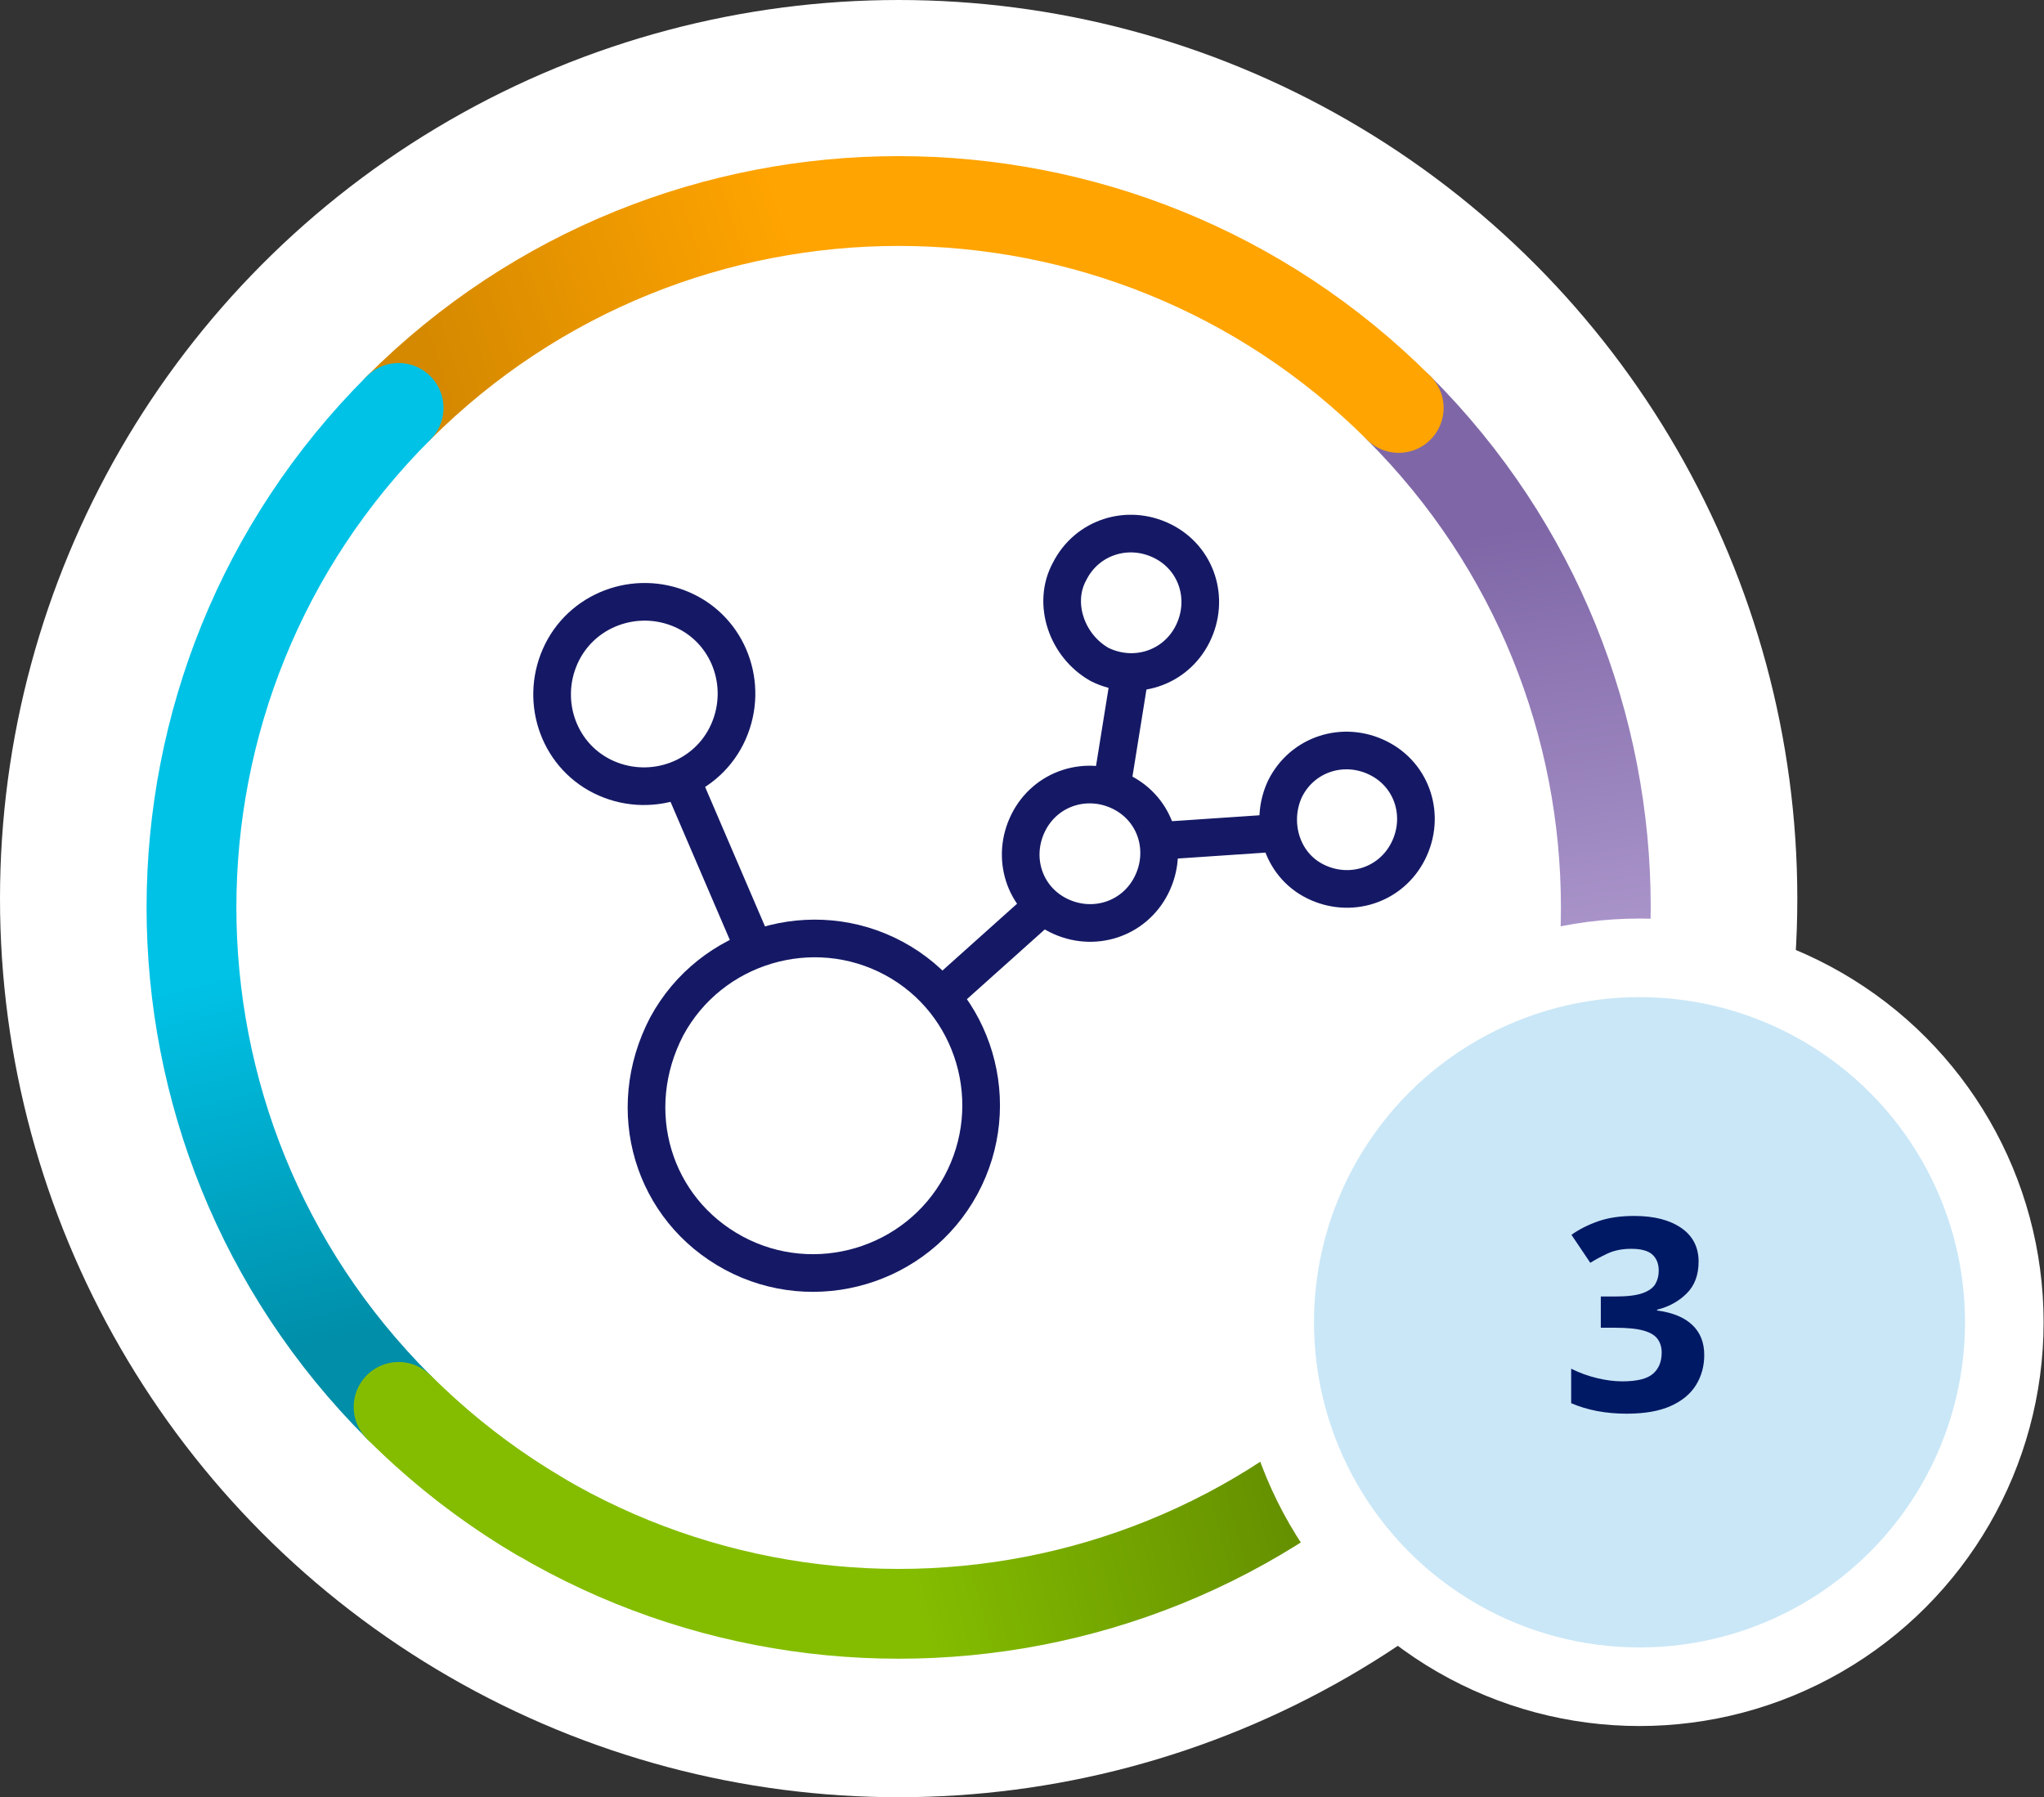 <svg height="204" viewBox="0 0 232 204" width="232" xmlns="http://www.w3.org/2000/svg" xmlns:xlink="http://www.w3.org/1999/xlink"><rect x="0" y="0" width="232" height="204" fill="#333333" stroke="none"/><linearGradient id="a" x1="100%" x2="50%" y1="47.86%" y2="51.587%"><stop offset="0" stop-color="#5d8500"/><stop offset="1" stop-color="#84bd00"/></linearGradient><linearGradient id="b" x1="50.279%" x2="52.149%" y1="11.435%" y2="54.941%"><stop offset="0" stop-color="#7f67a7"/><stop offset="1" stop-color="#ab96cb"/></linearGradient><linearGradient id="c" x1="0%" x2="40.03%" y1="51.593%" y2="47.86%"><stop offset="0" stop-color="#d58900"/><stop offset="1" stop-color="#ffa400"/></linearGradient><linearGradient id="d" x1="50.632%" x2="47.851%" y1="95.462%" y2="56.163%"><stop offset="0" stop-color="#008ea9"/><stop offset="1" stop-color="#00c2e6"/></linearGradient><g fill="none" fill-rule="evenodd"><circle cx="102" cy="102" fill="#fff" r="102"/><g transform="translate(21.733 22.818)"><g stroke-linecap="round" stroke-width="10.193"><path d="m23.51 136.879c31.346 31.313 82.168 31.313 113.514 0" stroke="url(#a)"/><path d="m137.024 136.879c31.346-31.313 31.346-82.081 0-113.394" stroke="url(#b)"/><path d="m137.024 23.485c-31.346-31.313-82.168-31.313-113.514 0" stroke="url(#c)"/><path d="m23.51 23.485c-31.346 31.313-31.346 82.081 0 113.394" stroke="url(#d)"/><path d="m23.51 136.879c4.885 4.88 10.242 8.999 15.926 12.358" stroke="#84bd00"/></g><ellipse cx="164.356" cy="127.273" fill="#cae7f7" rx="41.407" ry="41.368" stroke="#fff" stroke-width="8.919"/><path d="m14.463 5.198c0 1.509-.454 2.711-1.361 3.608-.907.897-2.023 1.509-3.348 1.835v.092c1.733.224 3.058.764 3.975 1.621.917.856 1.376 1.998 1.376 3.425 0 1.264-.311 2.4-.933 3.409-.622 1.009-1.58 1.804-2.874 2.385-1.294.581-2.961.871-4.999.871-2.365 0-4.464-.398-6.299-1.193v-3.914c.938.469 1.916.826 2.935 1.07s1.977.367 2.874.367c1.651 0 2.808-.285 3.471-.856.663-.571.994-1.376.994-2.416 0-.591-.153-1.101-.459-1.529-.306-.428-.841-.749-1.605-.963-.764-.214-1.83-.321-3.195-.321h-1.651v-3.547h1.682c1.345 0 2.37-.127 3.073-.382.703-.255 1.182-.601 1.437-1.04.255-.438.382-.943.382-1.514 0-.775-.24-1.381-.719-1.819s-1.279-.657-2.4-.657c-1.04 0-1.947.183-2.721.55-.775.367-1.417.713-1.926 1.04l-2.14-3.18c.856-.612 1.86-1.121 3.012-1.529 1.152-.408 2.523-.612 4.113-.612 2.242 0 4.021.454 5.336 1.361 1.315.907 1.972 2.186 1.972 3.838z" fill="#001965" fill-rule="nonzero" transform="translate(156.599 115.203)"/><g stroke="#151965" stroke-linecap="round" stroke-width="4.274" transform="matrix(.719 -.695 .695 .719 17.002 74.637)"><path d="m27.963 14.359c2.194 5.341 8.287 8.011 13.649 5.826s8.043-8.254 5.85-13.595c-2.194-5.341-8.287-8.011-13.649-5.826s-8.043 8.254-5.85 13.595z"/><path d="m.908 63.156c3.169 9.953 13.893 15.537 23.887 12.381 9.993-3.156 15.599-13.838 12.431-23.791s-13.893-15.537-23.887-12.381c-10.237 3.399-15.599 13.838-12.431 23.791z"/><path d="m77.198 43.977c1.462 4.127 5.85 6.312 9.993 4.855 4.144-1.457 6.337-5.826 4.875-9.953-1.462-4.127-5.85-6.312-9.993-4.855-3.9 1.214-6.094 5.826-4.875 9.953z"/><path d="m77.686 78.693c1.462 4.127 5.85 6.312 9.993 4.855 4.144-1.457 6.337-5.826 4.875-9.953-1.462-4.127-5.85-6.312-9.993-4.855-3.9 1.457-6.337 5.826-4.875 9.953z"/><path d="m54.043 61.214c1.462 4.127 5.85 6.312 9.993 4.855 4.144-1.457 6.337-5.826 4.875-9.953-1.462-4.127-5.85-6.312-9.993-4.855-4.144 1.457-6.337 5.826-4.875 9.953z"/><path d="m78.993 47.091-10.193 7.636"/><path d="m68.8 63.636 8.39 7.082"/><path d="m52.874 59.182-13.378-.509"/><path d="m33.763 21-7.007 18.455"/></g></g></g></svg>